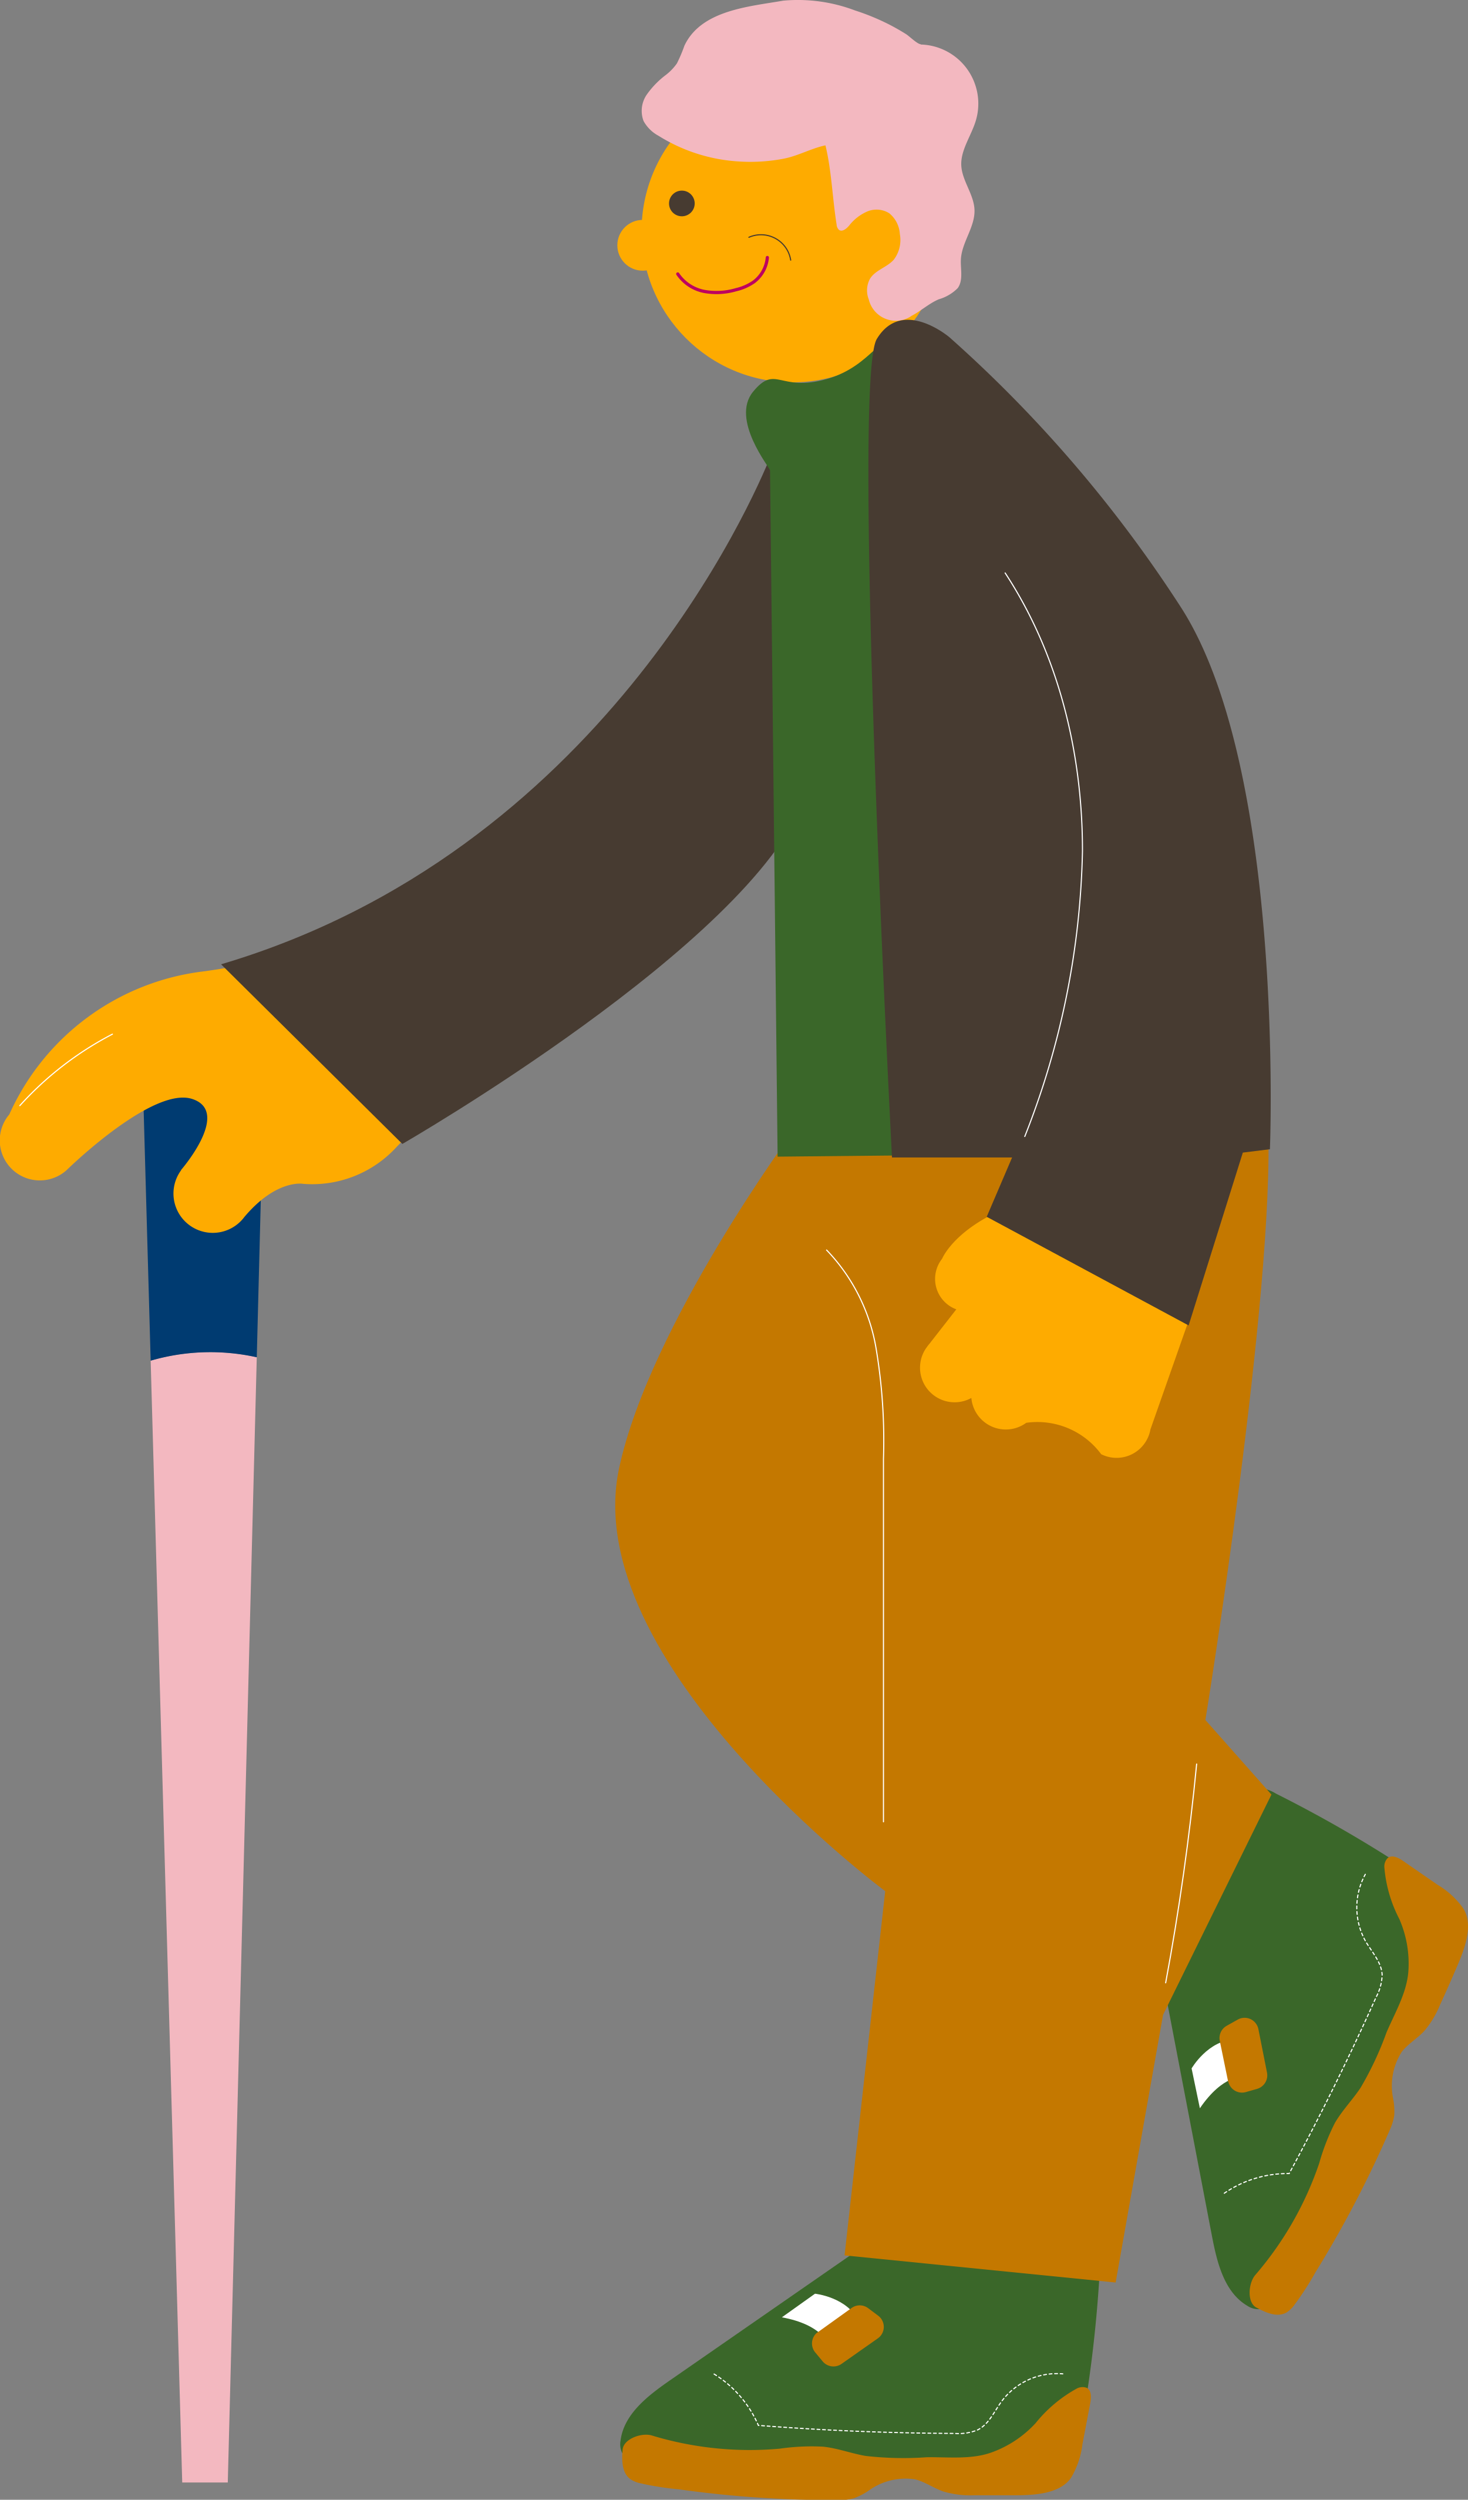 <svg xmlns="http://www.w3.org/2000/svg" viewBox="0 0 354.46 603.52"><rect x="0" y="0" width="354.46" height="603.52" fill="#808080" stroke="none"/><defs><style>.cls-1{fill:#feab00;}.cls-2{fill:#473b31;}.cls-3,.cls-4,.cls-7,.cls-9{fill:none;stroke-linecap:round;}.cls-3{stroke:#bd0061;stroke-width:0.77px;}.cls-3,.cls-7,.cls-9{stroke-miterlimit:10;}.cls-4{stroke:#473b31;stroke-linejoin:round;}.cls-4,.cls-7,.cls-9{stroke-width:0.27px;}.cls-5{fill:#f3b8c0;}.cls-6{fill:#003b71;}.cls-7,.cls-9{stroke:#fff;}.cls-8{fill:#3a6729;}.cls-9{stroke-dasharray:0.67 0.67;}.cls-10{fill:#c47800;}.cls-11{fill:#fff;}</style></defs><g id="レイヤー_2" data-name="レイヤー 2"><g id="レイヤー_1-2" data-name="レイヤー 1"><g id="グループ_319" data-name="グループ 319"><ellipse id="楕円形_50" data-name="楕円形 50" class="cls-1" cx="191.33" cy="55.8" rx="36.42" ry="36.51"/><circle id="楕円形_51" data-name="楕円形 51" class="cls-1" cx="155.19" cy="59.22" r="6.13"/><circle id="楕円形_52" data-name="楕円形 52" class="cls-2" cx="164.64" cy="49.12" r="3.1"/><path id="パス_1103" data-name="パス 1103" class="cls-3" d="M163.65,66.14A10,10,0,0,0,170,70.35a16.75,16.75,0,0,0,7.77-.42A12.38,12.38,0,0,0,182.09,68a8.26,8.26,0,0,0,3.19-5.83"/><path id="パス_1104" data-name="パス 1104" class="cls-4" d="M180.83,57.29a7.26,7.26,0,0,1,9.56,3.7,7.53,7.53,0,0,1,.53,1.81"/><path id="パス_1105" data-name="パス 1105" class="cls-5" d="M222.34,10.68c-.83,0-2.83-2-3.6-2.46-1.24-.78-2.5-1.5-3.8-2.18a56,56,0,0,0-8.47-3.51A38.93,38.93,0,0,0,189.1.16C181,1.59,169.29,2.39,165.25,11.05a36.09,36.09,0,0,1-1.8,4.25,12.62,12.62,0,0,1-2.67,2.79,21.29,21.29,0,0,0-4.62,4.76,6.93,6.93,0,0,0-.77,6.36A8.91,8.91,0,0,0,159,32.78,41.15,41.15,0,0,0,178.66,39a42.65,42.65,0,0,0,10.58-.69c3.49-.68,6.71-2.52,10.07-3.22C200.8,41.23,201,47.94,202,54.19a1.94,1.94,0,0,0,.57,1.3c.8.6,1.85-.3,2.49-1.06a11.18,11.18,0,0,1,4.34-3.37,5.8,5.8,0,0,1,5.32.43,7,7,0,0,1,2.55,5,7.85,7.85,0,0,1-1.44,6.18c-1.63,1.87-4.42,2.5-5.74,4.59a5.88,5.88,0,0,0-.33,5,6.72,6.72,0,0,0,8.09,5,6.6,6.6,0,0,0,2.25-1c2.27-1.19,4.23-3,6.57-4a10.53,10.53,0,0,0,4.59-2.71c1.4-2,.61-4.64.76-7,.25-4.13,3.43-7.75,3.28-11.89-.14-3.74-3-7-3.19-10.7s2.38-7.13,3.49-10.77a14.28,14.28,0,0,0-13.27-18.44Z"/><path id="パス_1106" data-name="パス 1106" class="cls-5" d="M36.38,328.49,44,599.35H55L62,327.67A51.6,51.6,0,0,0,36.38,328.49Z"/><path id="パス_1107" data-name="パス 1107" class="cls-6" d="M34.57,263.9l1.81,64.61A51.6,51.6,0,0,1,62,327.69l1.64-64.18Z"/><path id="パス_1108" data-name="パス 1108" class="cls-1" d="M49.5,234.48A59.11,59.11,0,0,0,2.25,269.05l0,0a9.67,9.67,0,0,0,13.85,13.44h0l.27-.27.22-.2c3.05-2.91,21-19.51,29.78-16.71,9.61,3.07-2.67,17.18-2.67,17.18l.06,0A9.48,9.48,0,1,0,59,293.82c7.81-9.27,14.25-8,14.25-8a27.6,27.6,0,0,0,22.3-8.68c9.54-10.37,63.27-54.27,63.27-54.27l-33-14.18-47.45,19.9A252.85,252.85,0,0,1,49.5,234.48Z"/><path id="パス_1109" data-name="パス 1109" class="cls-7" d="M4.79,266.93a79.6,79.6,0,0,1,22.35-17.25"/><path id="パス_1110" data-name="パス 1110" class="cls-2" d="M186.75,108.45s-.17.44-.51,1.27c-4.57,11.41-41.35,96-132.86,123.09l43.77,43.37s83.88-48.27,97-83.05l-7.53-84.24"/><path id="パス_1111" data-name="パス 1111" class="cls-8" d="M242.79,533.52a63.47,63.47,0,0,1,17.69,3.38,8.48,8.48,0,0,1,4.42,3.2,9.74,9.74,0,0,1,.79,5.35Q265,559.86,263,574.18c-1,7.14-2.38,14.56-6.74,20.31-33.76-1.86-67.85,4.69-101.33,0a6,6,0,0,1-4.7-2.28,4.77,4.77,0,0,1-.4-2.93c.78-6.42,6.58-10.87,11.89-14.56l48.05-33.31a39,39,0,0,1,20.74-6.61"/><path id="パス_1112" data-name="パス 1112" class="cls-9" d="M172.43,573.17a27.11,27.11,0,0,1,10.68,12.39q23.69,1.85,47.46,1.94a12,12,0,0,0,5.49-.85c2.73-1.35,4-4.46,5.81-6.92a16.68,16.68,0,0,1,14.74-6.61"/><path id="パス_1113" data-name="パス 1113" class="cls-10" d="M157.4,588a81.45,81.45,0,0,0,30.88,3.18,53.92,53.92,0,0,1,10.47-.48c3.47.36,6.78,1.63,10.23,2.23a80.55,80.55,0,0,0,14.81.32c5.08-.07,10.63.59,15.49-1.11A26.72,26.72,0,0,0,250.07,585a33.41,33.41,0,0,1,9.87-8.3,2.93,2.93,0,0,1,2.47-.2c1.18.64,1.09,2.32.85,3.63l-1.9,10a20.69,20.69,0,0,1-2.74,8.07c-2.7,3.9-8.78,4.18-13.13,4.24-3.46,0-6.91,0-10.37,0a23.25,23.25,0,0,1-7.37-.93c-2.34-.81-4.41-2.34-6.82-2.93a15.23,15.23,0,0,0-11.17,2.72,16.69,16.69,0,0,1-3.53,1.84,12.59,12.59,0,0,1-3.46.45A266.91,266.91,0,0,1,163.94,601a71.22,71.22,0,0,1-9.29-1.46,6.74,6.74,0,0,1-2.44-1c-2.09-1.52-2.09-4.58-1.87-7.15S154.93,587.24,157.4,588Z"/><path id="パス_1114" data-name="パス 1114" class="cls-8" d="M287.87,449.12a63.85,63.85,0,0,1,10.26-14.81,8.42,8.42,0,0,1,4.72-2.73,9.62,9.62,0,0,1,5.2,1.43q12.92,6.47,25.19,14.1c6.13,3.8,12.35,8.06,15.84,14.39-15.37,30.13-23.19,63.93-41.09,92.63-.95,1.53-2.18,3.21-4,3.37a4.8,4.8,0,0,1-2.84-.83c-5.56-3.31-7.28-10.41-8.5-16.76l-11-57.42A38.88,38.88,0,0,1,284,460.85"/><path id="パス_1115" data-name="パス 1115" class="cls-9" d="M295.62,529.51a27.1,27.1,0,0,1,15.66-4.75q11.28-20.89,21-42.6a12.14,12.14,0,0,0,1.45-5.37c-.14-3.05-2.46-5.47-4-8.11a16.7,16.7,0,0,1-.07-16.16"/><path id="パス_1116" data-name="パス 1116" class="cls-10" d="M303.1,549.25a81.31,81.31,0,0,0,15.42-26.94,53.44,53.44,0,0,1,3.8-9.77c1.74-3,4.24-5.56,6.18-8.46a78.78,78.78,0,0,0,6.29-13.41c2-4.66,4.85-9.47,5.26-14.6a26.84,26.84,0,0,0-2.18-12.78,32.8,32.8,0,0,1-3.6-12.38,2.93,2.93,0,0,1,.82-2.35c1.05-.81,2.56-.06,3.66.7l8.33,5.76a20.46,20.46,0,0,1,6.27,5.77c2.48,4,.28,9.73-1.43,13.72-1.36,3.18-2.75,6.34-4.2,9.48a23.29,23.29,0,0,1-3.83,6.36c-1.69,1.82-3.93,3.09-5.45,5.06a15.28,15.28,0,0,0-2.05,11.3,16.13,16.13,0,0,1,.26,4,13,13,0,0,1-1,3.35,269.61,269.61,0,0,1-18,34.5,72.86,72.86,0,0,1-5.1,7.9,6.89,6.89,0,0,1-1.9,1.83c-2.24,1.3-5,.05-7.3-1.18S301.41,551.21,303.1,549.25Z"/><path id="パス_1117" data-name="パス 1117" class="cls-11" d="M289.72,509l-2-9.62s3.95-6.85,10.49-7l2,9S295.33,500.77,289.72,509Z"/><path id="パス_1118" data-name="パス 1118" class="cls-10" d="M296.53,502.51l-2-9.77a3.38,3.38,0,0,1,1.66-3.65l2.67-1.5a3.39,3.39,0,0,1,4.62,1.31,3.3,3.3,0,0,1,.37,1l2.08,10.49a3.41,3.41,0,0,1-2.4,3.93l-2.71.77a3.39,3.39,0,0,1-4.19-2.34Z"/><path id="パス_1119" data-name="パス 1119" class="cls-10" d="M191.65,272.9S157,319.81,149.52,354.31c-10.23,47,64.22,102.27,64.22,102.27l-9.81,87.94,65.45,6.55,11.45-64.63L307,433.26l-15.95-18s16.77-103.09,15.14-144Z"/><path id="パス_1120" data-name="パス 1120" class="cls-11" d="M188.79,559.47l8-5.7s7.87.81,10.62,6.76L200,566S198.59,561.26,188.79,559.47Z"/><path id="パス_1121" data-name="パス 1121" class="cls-10" d="M197.48,563.06l8.11-5.82a3.36,3.36,0,0,1,4,0l2.44,1.83a3.38,3.38,0,0,1-.08,5.49l-8.75,6.15a3.39,3.39,0,0,1-4.56-.6l-1.8-2.17a3.4,3.4,0,0,1,.45-4.78C197.35,563.15,197.42,563.11,197.48,563.06Z"/><path id="パス_1122" data-name="パス 1122" class="cls-8" d="M185.93,113.57c0-.62-9.61-12.28-4.09-19s6.34.21,17.79-3.06,13.09-12.49,18-8.39S222.54,106,222.54,106l7.16,172.83-41.94.42Z"/><path id="パス_1123" data-name="パス 1123" class="cls-1" d="M288.79,313.78l-50.42-19.94c-8.81,4.85-10.89,10.06-10.89,10.06v0a7.83,7.83,0,0,0,1.27,11,7.54,7.54,0,0,0,2.16,1.21l-6.53,8.37a8.13,8.13,0,0,0-.63.82l-.11.14h0a8.35,8.35,0,0,0,10.9,12.07,8.35,8.35,0,0,0,13.25,6,19.16,19.16,0,0,1,18.1,7.58A8.29,8.29,0,0,0,277,347.43a7.9,7.9,0,0,0,.78-2.33Z"/><path id="パス_1124" data-name="パス 1124" class="cls-2" d="M229.29,81.46s-11.45-9.82-17.59.4,3.68,197.59,3.68,197.59h29l-6.13,14.32L287,320l13.09-41.73,6.54-.81s3.69-91.22-21.27-130.5A317,317,0,0,0,229.29,81.46Z"/><path id="パス_1125" data-name="パス 1125" class="cls-7" d="M199.59,301.8a45.05,45.05,0,0,1,11.93,23.65,134.29,134.29,0,0,1,1.8,26.79l0,87.6"/><path id="パス_1126" data-name="パス 1126" class="cls-7" d="M288.94,425.89q-2.58,26.55-7.48,52.82"/><path id="パス_1127" data-name="パス 1127" class="cls-7" d="M242.7,138.33c12.93,19.69,18.7,43.58,18.67,67.14a197.31,197.31,0,0,1-13.93,68.91"/></g></g></g></svg>